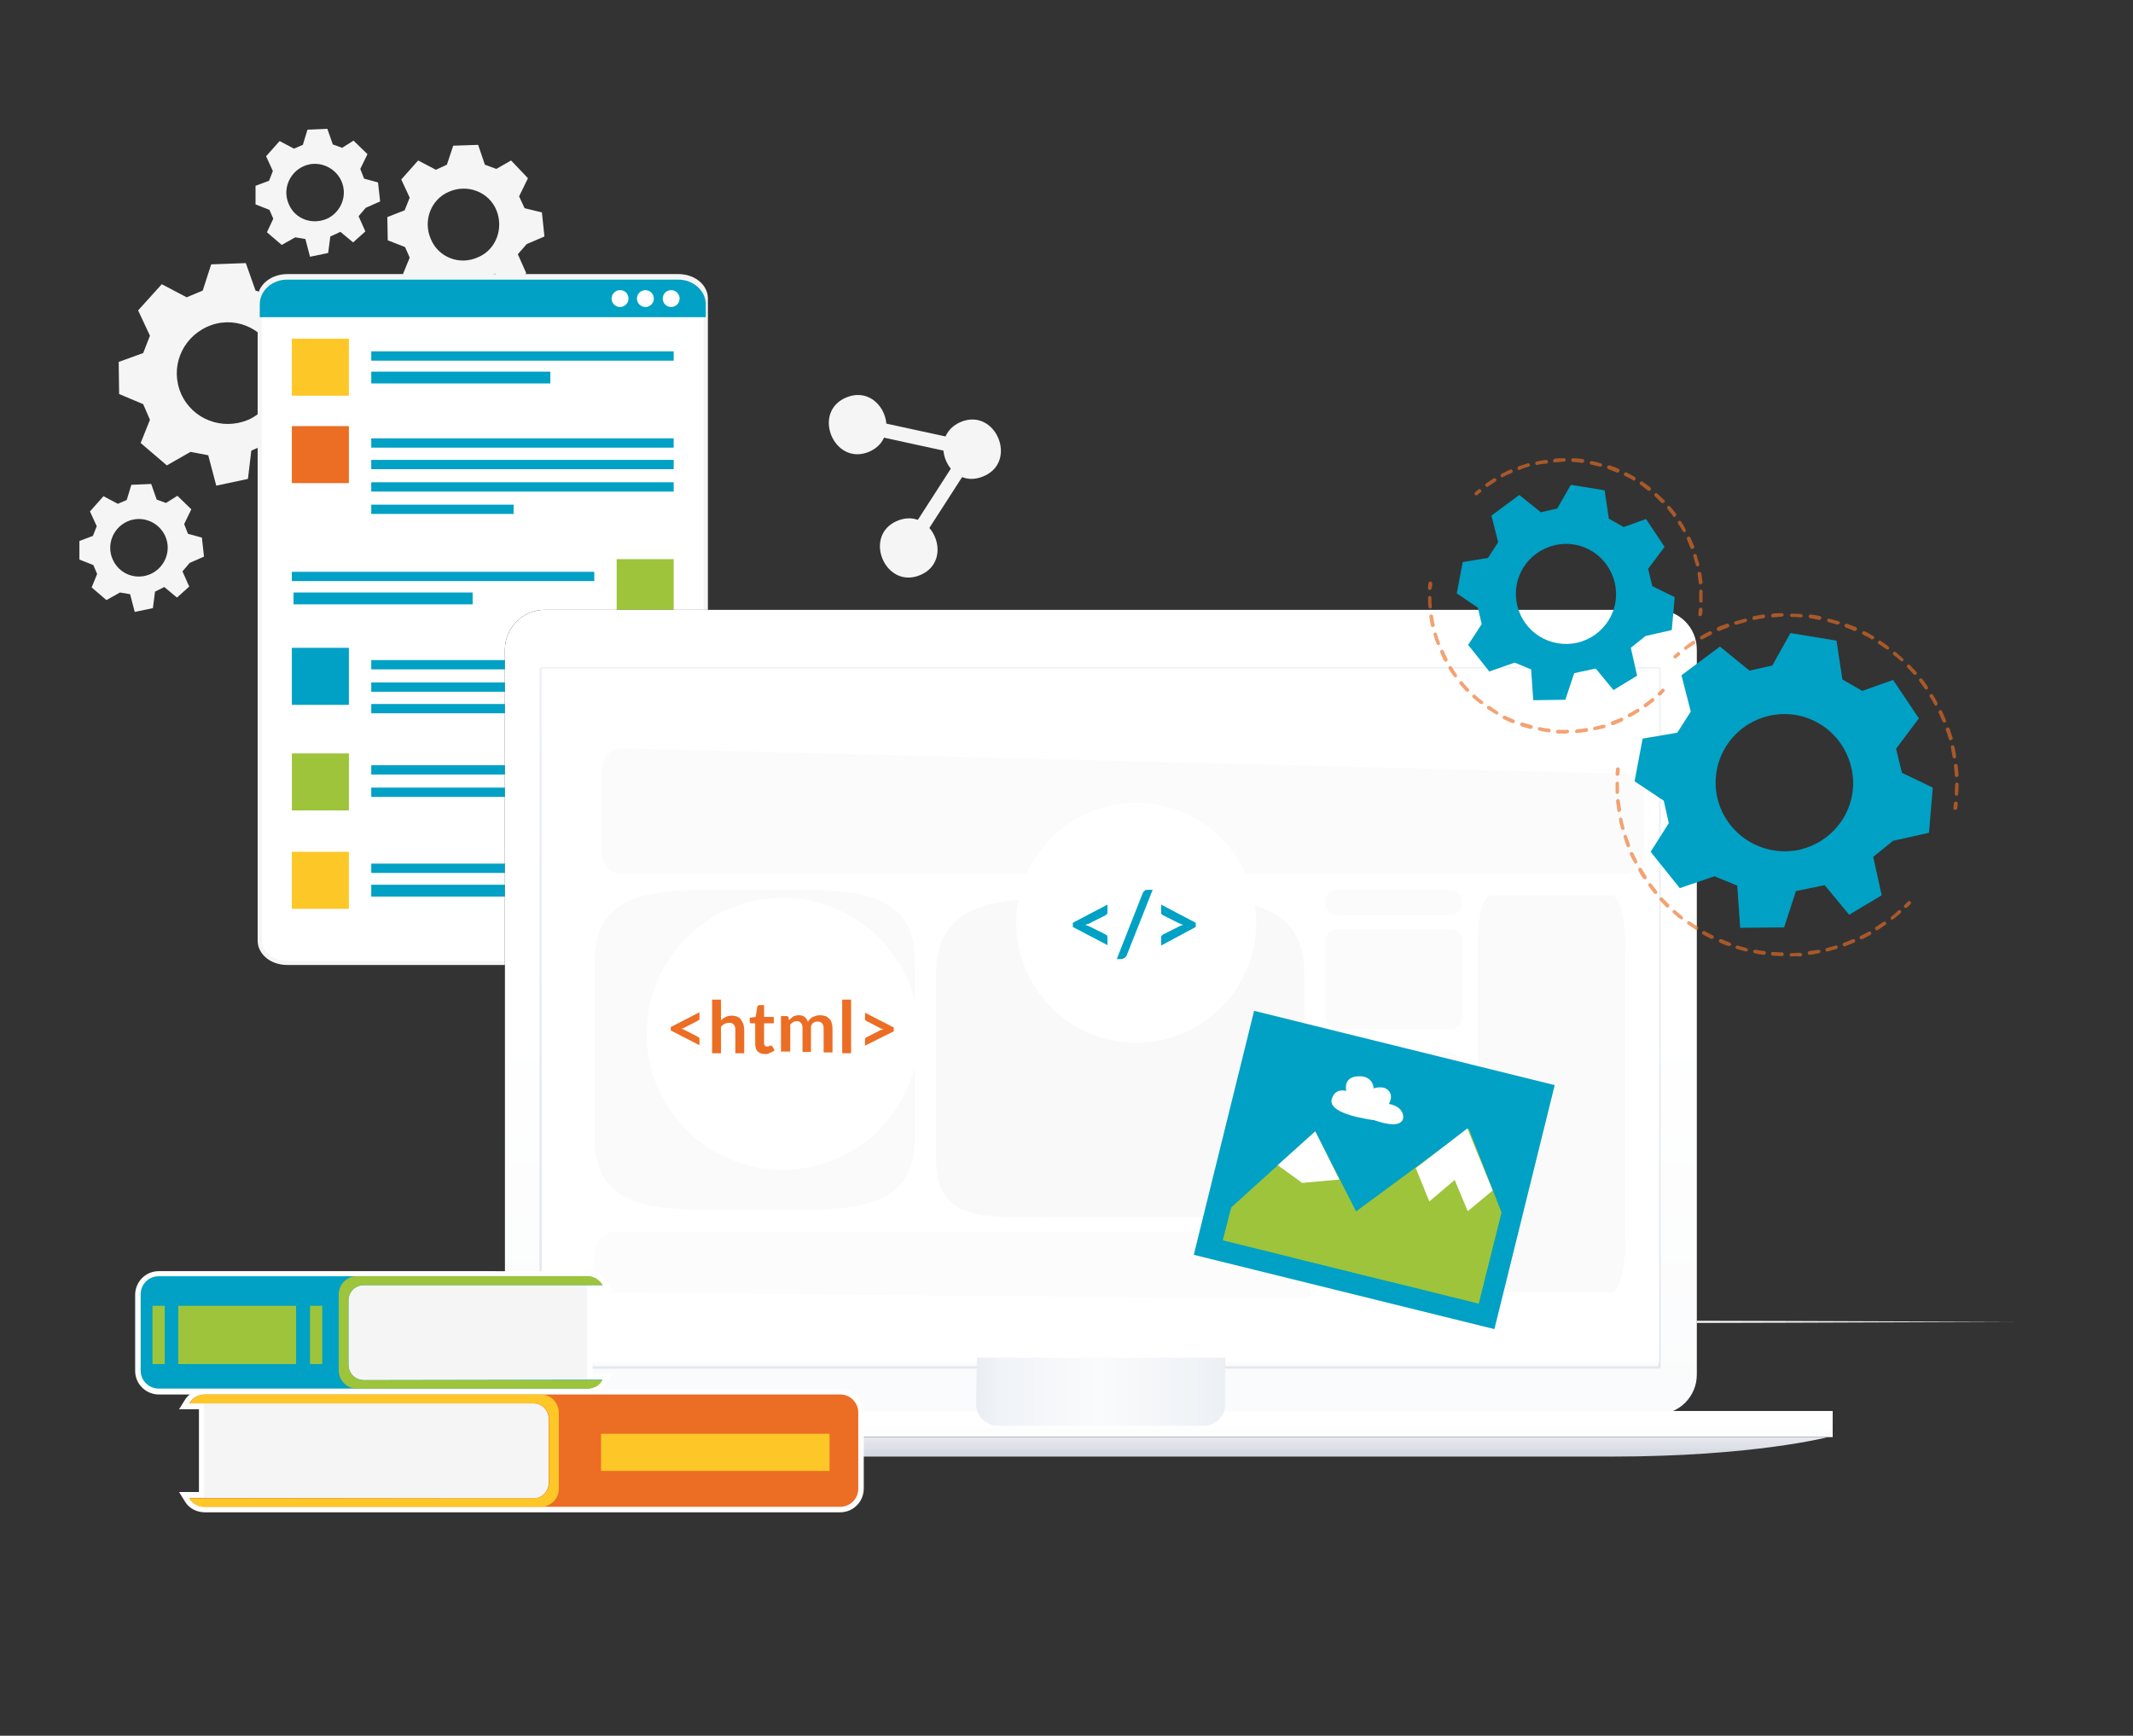 <?xml version="1.0" encoding="UTF-8"?>
<svg xmlns="http://www.w3.org/2000/svg" xmlns:xlink="http://www.w3.org/1999/xlink" version="1.1" id="Ebene_1" x="0px" y="0px" viewBox="0 0 505 411" style="enable-background:new 0 0 505 411;" xml:space="preserve">
<rect x="0" y="0" width="505" height="411" fill="#333333" stroke="none"/>
<style type="text/css">
	.st0{fill:#F5F5F5;}
	.st1{fill:#FFFFFF;stroke:#F5F5F5;stroke-miterlimit:10;}
	.st2{fill:#00A1C4;}
	.st3{fill:#FFFFFF;}
	.st4{fill:#FDC728;}
	.st5{fill:#9DC43B;}
	.st6{fill:#EC6D24;}
	.st7{fill-rule:evenodd;clip-rule:evenodd;}
	.st8{fill-rule:evenodd;clip-rule:evenodd;fill:url(#csm_leistungen-e_00000165208200967674212110000018390233274502494600_);}
	.st9{fill:none;stroke:url(#SVGID_1_);stroke-width:0.585;}
	.st10{fill-rule:evenodd;clip-rule:evenodd;fill:#FFFFFF;}
	.st11{display:none;}
	.st12{display:inline;fill-rule:evenodd;clip-rule:evenodd;fill:#9EA2A6;}
	.st13{display:inline;}
	.st14{fill-rule:evenodd;clip-rule:evenodd;fill:#9EA2A6;}
	.st15{fill-rule:evenodd;clip-rule:evenodd;fill:url(#SVGID_00000041261493048637174420000005586393409956492206_);}
	.st16{fill-rule:evenodd;clip-rule:evenodd;fill:url(#csm_leistungen-i_00000018202974460210647260000014807253036595571850_);}
	.st17{fill-rule:evenodd;clip-rule:evenodd;fill:url(#SVGID_00000029742305228650010180000018181150106514372761_);}
	.st18{opacity:0.44;fill:#F5F5F5;}
	.st19{opacity:0.43;fill:#F5F5F5;}
	.st20{opacity:0.46;fill:#F5F5F5;}
	.st21{opacity:0.38;fill:#F5F5F5;}
	.st22{opacity:0.42;fill:#F5F5F5;}
	.st23{opacity:0.58;fill:#F5F5F5;}
	.st24{opacity:0.28;fill:#F5F5F5;}
	.st25{opacity:0.47;fill:#F5F5F5;}
	.st26{opacity:0.64;}
	.st27{fill:#00A1C4;stroke:#00A1C4;stroke-width:5;stroke-miterlimit:10;}
	.st28{fill:#FFFFFF;stroke:#FFFFFF;stroke-width:0.25;stroke-miterlimit:10;}
</style>
<g>
	<path class="st0" d="M64.3,104.6l5.2,4.3l4.9-4.4l-2.8-6.3l2.9-3.4l5.9-2.6l-0.8-7.9l-5.8-1.5l-1.8-3.9l2.9-6l-5.7-5.7l-4.9,2.9   l-3.8-1.3l-2.3-6.5l-8.2,0.3L48,68.8l-3.8,1.6l-5.9-3.1l-5.6,6.2l2.8,6l-1.6,4.1l-5.8,2.1l0.1,7.6l5.7,2.4l1.6,3.7l-2.2,5.5   l6.2,5.3l5.6-3.2l4.2,0.8l1.9,7.2l7.5-1.6l0.8-6.7L64.3,104.6z M42.9,93.3c-2.7-6.1,0-13.1,6.1-15.9s13.1,0,15.9,6.1   s0,13.1-6.1,15.9C52.6,102,45.6,99.3,42.9,93.3"></path>
	<path class="st0" d="M80.6,54.9l3,2.5l2.9-2.6l-1.6-3.6l1.7-2l3.4-1.5l-0.5-4.5l-3.3-0.9l-0.9-2.3l1.7-3.5l-3.3-3.2l-2.7,1.7   l-2.2-0.8l-1.3-3.7l-4.7,0.2l-1.1,3.6l-2.1,0.9l-3.4-1.8l-3.2,3.6l1.6,3.5l-0.9,2.3l-3.2,1.2l0,4.4l3.3,1.3l0.9,2.1L63.2,55l3.5,3   l3.2-1.8l2.4,0.4l1.1,4.2l4.3-0.9l0.5-3.9L80.6,54.9z M68.4,48.4c-1.6-3.5,0.1-7.5,3.4-9c3.4-1.6,7.5,0.1,9,3.4   c1.6,3.5-0.1,7.5-3.4,9C73.9,53.3,69.9,51.9,68.4,48.4"></path>
	<path class="st0" d="M38.9,139l3,2.5l2.9-2.6l-1.6-3.6l1.7-2l3.4-1.5l-0.5-4.5l-3.3-0.9l-0.9-2.3l1.7-3.5l-3.3-3.2l-2.7,1.7   l-2.2-0.8l-1.3-3.7l-4.7,0.2l-1.1,3.6l-2.1,0.9l-3.4-1.8l-3.2,3.6l1.6,3.5l-0.9,2.3l-3.2,1.2l0,4.4l3.3,1.3l0.9,2.1l-1.3,3.2l3.5,3   l3.2-1.8l2.4,0.4l1.1,4.2l4.3-0.9l0.5-3.9L38.9,139z M26.7,132.5c-1.6-3.5,0.1-7.5,3.4-9c3.5-1.6,7.5,0.1,9,3.4   c1.6,3.5-0.1,7.5-3.4,9C32.2,137.5,28.2,135.9,26.7,132.5"></path>
	<path class="st0" d="M117.2,64.8l3.8,3l3.6-3.1l-2-4.5l2.1-2.4l4.2-1.8l-0.6-5.7l-4.1-1l-1.3-2.8l2.1-4.3L121,38l-3.5,2l-2.7-1   l-1.6-4.7l-5.9,0.2l-1.5,4.5l-2.6,1.2L99,38l-4,4.5l2,4.3l-1.2,3l-4.1,1.6l0.1,5.5l4.1,1.6l1.1,2.5l-1.6,3.9l4.4,3.7l3.9-2.3   l3.1,0.6l1.4,5.1l5.4-1.1l0.6-4.8L117.2,64.8z M102,56.6c-1.9-4.3,0-9.4,4.3-11.2c4.3-1.9,9.4,0,11.2,4.3s0,9.4-4.3,11.2   C108.9,62.9,103.8,61,102,56.6"></path>
</g>
<g>
	<g>
		<g>
			<path class="st1" d="M167.1,222.7c0,3-3,5.3-6.5,5.3H68c-3.6,0-6.5-2.3-6.5-5.3v-152c0-3,3-5.3,6.5-5.3h92.6     c3.6,0,6.5,2.3,6.5,5.3V222.7z"></path>
			<path class="st2" d="M167.1,75.1v-3c0-3.3-3-5.9-6.5-5.9H68c-3.6,0-6.5,2.6-6.5,5.9v3H167.1z"></path>
			<g>
				<path class="st3" d="M148.8,70.7c0,1.1-0.9,2-2,2c-1.1,0-2-0.9-2-2s0.9-2,2-2C148,68.7,148.8,69.6,148.8,70.7z"></path>
				<path class="st3" d="M154.8,70.7c0,1.1-0.9,2-2,2c-1.1,0-2-0.9-2-2s0.9-2,2-2C153.9,68.7,154.8,69.6,154.8,70.7z"></path>
				<path class="st3" d="M160.9,70.7c0,1.1-0.9,2-2,2c-1.1,0-2-0.9-2-2s0.9-2,2-2C160,68.7,160.9,69.6,160.9,70.7z"></path>
			</g>
		</g>
	</g>
	<rect x="69.1" y="80.2" class="st4" width="13.5" height="13.5"></rect>
	<rect x="87.9" y="83.2" class="st2" width="71.6" height="2.2"></rect>
	<rect x="87.9" y="88" class="st2" width="42.4" height="2.8"></rect>
	<rect x="69.1" y="201.7" class="st4" width="13.5" height="13.5"></rect>
	<rect x="87.9" y="204.5" class="st2" width="71.6" height="2.2"></rect>
	<rect x="87.9" y="209.5" class="st2" width="42.4" height="2.8"></rect>
	<rect x="146" y="132.4" class="st5" width="13.5" height="13.5"></rect>
	<rect x="69.1" y="135.4" class="st2" width="71.6" height="2.2"></rect>
	<rect x="69.5" y="140.3" class="st2" width="42.4" height="2.8"></rect>
	<rect x="69.1" y="100.9" class="st6" width="13.5" height="13.5"></rect>
	<rect x="87.9" y="103.8" class="st2" width="71.6" height="2.2"></rect>
	<rect x="87.9" y="108.9" class="st2" width="71.6" height="2.2"></rect>
	<rect x="69.1" y="178.4" class="st5" width="13.5" height="13.5"></rect>
	<rect x="87.9" y="181.2" class="st2" width="71.6" height="2.2"></rect>
	<rect x="87.9" y="186.5" class="st2" width="71.6" height="2.2"></rect>
	<rect x="87.9" y="114.2" class="st2" width="71.6" height="2.2"></rect>
	<rect x="87.9" y="119.5" class="st2" width="33.7" height="2.2"></rect>
	<rect x="69.1" y="153.4" class="st2" width="13.5" height="13.5"></rect>
	<rect x="87.9" y="156.3" class="st2" width="71.6" height="2.2"></rect>
	<rect x="87.9" y="161.6" class="st2" width="71.6" height="2.2"></rect>
	<rect x="87.9" y="166.7" class="st2" width="61.5" height="2.2"></rect>
</g>
<g>
	<line class="st0" x1="45.9" y1="313" x2="477" y2="313"></line>
	<path class="st0" d="M45.9,313c138.1-0.6,293-0.6,431.1,0C338.9,313.6,184,313.6,45.9,313L45.9,313z"></path>
</g>
<g transform="translate(14 6)">
	<g transform="translate(44 153)">
		<g transform="translate(38.54)">
			<g>
				<path id="csm_leistungen-e_1_" class="st7" d="M32.4-14.6h263.4c5.2,0,9.4,4.2,9.4,9.4v171.7c0,5.2-4.2,9.4-9.4,9.4H32.4      c-5.2,0-9.4-4.2-9.4-9.4V-5.2C23-10.4,27.3-14.6,32.4-14.6z"></path>
			</g>
			<g>
				
					<linearGradient id="csm_leistungen-e_00000173122006283453001270000001187357954262457272_" gradientUnits="userSpaceOnUse" x1="-2340.749" y1="-70.785" x2="-2340.749" y2="-71.2" gradientTransform="matrix(340.794 0 0 -229.996 797877.312 -16199.729)">
					<stop offset="0" style="stop-color:#FFFFFF"></stop>
					<stop offset="1" style="stop-color:#FAFBFC"></stop>
				</linearGradient>
				
					<path id="csm_leistungen-e" style="fill-rule:evenodd;clip-rule:evenodd;fill:url(#csm_leistungen-e_00000173122006283453001270000001187357954262457272_);" d="      M32.4-14.6h263.4c5.2,0,9.4,4.2,9.4,9.4v171.7c0,5.2-4.2,9.4-9.4,9.4H32.4c-5.2,0-9.4-4.2-9.4-9.4V-5.2      C23-10.4,27.3-14.6,32.4-14.6z"></path>
			</g>
		</g>
		
			<linearGradient id="SVGID_1_" gradientUnits="userSpaceOnUse" x1="-2147.69" y1="-70.984" x2="-2147.69" y2="-71.876" gradientTransform="matrix(319.764 0 0 -199.872 686956.5 -14194.905)">
			<stop offset="0" style="stop-color:#EFF2F5"></stop>
			<stop offset="1" style="stop-color:#E3E8ED"></stop>
		</linearGradient>
		<path class="st9" d="M70.2-0.8h264.5c0.1,0,0.2,0.1,0.2,0.2v165.2c0,0.1-0.1,0.2-0.2,0.2H70.2c-0.1,0-0.2-0.1-0.2-0.2V-0.6    C70.1-0.7,70.2-0.8,70.2-0.8z"></path>
		<g transform="translate(49.201 16.835)">
			<rect x="21.2" y="-17.5" class="st10" width="264.4" height="164.2"></rect>
			<g transform="translate(46.678 135.94)" class="st11">
				<rect x="13.2" y="-40.9" class="st12" width="57.8" height="27.4"></rect>
				<g transform="translate(0 40.25)" class="st13">
					<rect x="13.2" y="-42.8" class="st14" width="57.8" height="1.8"></rect>
					<rect x="13.2" y="-37.3" class="st14" width="57.8" height="1.8"></rect>
					<rect x="13.2" y="-31.7" class="st14" width="57.8" height="1.8"></rect>
					<rect x="13.2" y="-47.8" class="st14" width="57.8" height="1.8"></rect>
				</g>
			</g>
			<g transform="translate(125.736 135.94)" class="st11">
				<rect x="-0.4" y="-40.9" class="st12" width="57.8" height="27.4"></rect>
				<g transform="translate(0 40.25)" class="st13">
					<rect x="-0.4" y="-42.8" class="st14" width="57.8" height="1.8"></rect>
					<rect x="-0.4" y="-37.3" class="st14" width="57.8" height="1.8"></rect>
					<rect x="-0.4" y="-31.7" class="st14" width="57.8" height="1.8"></rect>
					<rect x="-0.4" y="-47.8" class="st14" width="57.8" height="1.8"></rect>
				</g>
			</g>
			<g transform="translate(203.113 135.94)" class="st11">
				<rect x="-13.7" y="-40.9" class="st12" width="57.8" height="27.4"></rect>
				<g transform="translate(0 40.25)" class="st13">
					<rect x="-13.7" y="-42.8" class="st14" width="57.8" height="1.8"></rect>
					<rect x="-13.7" y="-47.8" class="st14" width="57.8" height="1.8"></rect>
					<rect x="-13.7" y="-37.3" class="st14" width="57.8" height="1.8"></rect>
					<rect x="-13.7" y="-31.7" class="st14" width="57.8" height="1.8"></rect>
				</g>
			</g>
		</g>
		<g transform="translate(0 229.11)">
			
				<linearGradient id="SVGID_00000046316800675847243420000017599149263403338162_" gradientUnits="userSpaceOnUse" x1="-2149.026" y1="-470.915" x2="-2149.026" y2="-471.729" gradientTransform="matrix(415.19 0 0 -5.488 892455.625 -2632.075)">
				<stop offset="0" style="stop-color:#E6E9EE"></stop>
				<stop offset="1" style="stop-color:#D2D7E0"></stop>
			</linearGradient>
			<path style="fill-rule:evenodd;clip-rule:evenodd;fill:url(#SVGID_00000046316800675847243420000017599149263403338162_);" d="     M30.8-47.8h343.9c0,0-17.5,4.6-51.4,4.6h-237C47.6-43.3,30.8-47.8,30.8-47.8z"></path>
			<g>
				<rect id="csm_leistungen-i_1_" x="29.7" y="-54" class="st7" width="346.2" height="6.2"></rect>
			</g>
			<g>
				
					<linearGradient id="csm_leistungen-i_00000149362310178179757910000011444621844430958256_" gradientUnits="userSpaceOnUse" x1="-2149.055" y1="-423.816" x2="-2149.055" y2="-424.23" gradientTransform="matrix(418 0 0 -7.53 898508 -3242.178)">
					<stop offset="0" style="stop-color:#FFFFFF"></stop>
					<stop offset="1" style="stop-color:#FAFBFC"></stop>
				</linearGradient>
				
					<rect id="csm_leistungen-i_2_" x="29.7" y="-54" style="fill-rule:evenodd;clip-rule:evenodd;fill:url(#csm_leistungen-i_00000149362310178179757910000011444621844430958256_);" width="346.2" height="6.2"></rect>
			</g>
			
				<linearGradient id="SVGID_00000165948957557856404010000008282194192355142079_" gradientUnits="userSpaceOnUse" x1="-2126.932" y1="-345.463" x2="-2127.761" y2="-345.463" gradientTransform="matrix(71.029 0 0 -19.398 151306.578 -6760.008)">
				<stop offset="0" style="stop-color:#ECEFF4"></stop>
				<stop offset="0.122" style="stop-color:#F0F3F7"></stop>
				<stop offset="0.506" style="stop-color:#FAFBFC"></stop>
				<stop offset="0.902" style="stop-color:#F0F3F7"></stop>
				<stop offset="1" style="stop-color:#E9ECF2"></stop>
			</linearGradient>
			<path style="fill-rule:evenodd;clip-rule:evenodd;fill:url(#SVGID_00000165948957557856404010000008282194192355142079_);" d="     M173.3-66.6h58.8v11c0,2.7-2.2,5.1-5.1,5.1h-48.8c-2.7,0-5.1-2.2-5.1-5.1L173.3-66.6L173.3-66.6z"></path>
		</g>
	</g>
</g>
<g>
	<path class="st3" d="M233.3,293.5c-0.2,0-0.5,0-0.8,0c-1.7,0.3-2.5,1.5-2.7,2.8l0,0c0.4-0.5,1-0.9,1.9-0.9c1.4,0,2.4,1,2.4,2.5   c0,1.4-1,2.7-2.6,2.7c-1.7,0-2.8-1.3-2.8-3.3c0-1.5,0.6-2.7,1.3-3.5c0.6-0.6,1.5-1,2.5-1.2c0.3,0,0.6-0.1,0.8-0.1L233.3,293.5   L233.3,293.5z M233,298c0-1.1-0.6-1.8-1.6-1.8c-0.6,0-1.2,0.4-1.5,1c-0.1,0.1-0.1,0.3-0.1,0.5c0,1.3,0.6,2.2,1.7,2.2   C232.4,299.8,233,299.1,233,298z"></path>
	<path class="st3" d="M240.2,296.5c0,2.7-1,4.1-2.7,4.1c-1.5,0-2.6-1.4-2.6-4s1.1-4.1,2.7-4.1C239.3,292.6,240.2,294,240.2,296.5z    M236,296.6c0,2,0.6,3.2,1.6,3.2c1.1,0,1.6-1.3,1.6-3.2c0-1.9-0.5-3.2-1.6-3.2C236.7,293.4,236,294.5,236,296.6z"></path>
	<path class="st3" d="M244.7,294.9c0,1.6-0.9,2.5-1.9,2.5s-1.8-0.8-1.8-2.4s0.9-2.4,1.9-2.4C244,292.6,244.7,293.4,244.7,294.9z    M241.9,295c0,1,0.3,1.8,1,1.8s1-0.7,1-1.8c0-0.9-0.3-1.7-1-1.7C242.2,293.2,241.9,294,241.9,295z M242.8,300.6l4.6-8.1h0.7   l-4.6,8.1H242.8z M249.8,298.1c0,1.6-0.9,2.5-1.9,2.5s-1.8-0.8-1.8-2.3c0-1.6,0.9-2.4,1.9-2.4C249.1,295.8,249.8,296.6,249.8,298.1   z M246.9,298.2c0,1,0.4,1.8,1,1.8c0.7,0,1-0.7,1-1.8c0-0.9-0.3-1.7-1-1.7C247.3,296.4,246.9,297.2,246.9,298.2z"></path>
</g>
<g>
	<g>
		<path class="st18" d="M343.2,216.7h-26.5c-1.7,0-3-1.3-3-3s1.3-3,3-3h26.5c1.7,0,3,1.3,3,3S344.9,216.7,343.2,216.7z"></path>
		<path class="st19" d="M353,212h28.6c1.8,0,3.2,5.3,3.2,11.9v70.2c0,6.6-1.5,11.9-3.2,11.9H353c-1.8,0-3.2-5.3-3.2-11.9v-70.2    C349.7,217.3,351.2,212,353,212z"></path>
		<path class="st20" d="M316.8,220h26.5c1.7,0,3,1.3,3,3v17.7c0,1.7-1.3,3-3,3h-26.5c-1.7,0-3-1.3-3-3V223    C313.8,221.4,315.1,220,316.8,220z"></path>
		<path class="st21" d="M316.8,249.1h26.5c1.7,0,3,3.2,3,7.2V299c0,4-1.3,7.2-3,7.2h-26.5c-1.7,0-3-3.2-3-7.2v-42.7    C313.8,252.3,315.1,249.1,316.8,249.1z"></path>
		<path class="st22" d="M384.4,207h-237c-2.7,0-5-2.2-5-5v-19.8c0-2.8,2.3-5,5.1-5l237,6c2.7,0.1,4.8,2.3,4.8,5V202    C389.4,204.7,387.2,207,384.4,207z"></path>
		<path class="st23" d="M281.1,288.2h-31.8c-15.3,0-27.7,1.6-27.7-13.7v-44.1c0-15.3,12.4-17.7,27.7-17.7h31.8    c15.3,0,27.7,2.4,27.7,17.7v44.1C308.8,289.9,296.4,288.2,281.1,288.2z"></path>
		<path class="st24" d="M308.6,307.5l-164.2-1.4c-2,0-3.6-1.6-3.6-3.6v-5.8c0-2.8,2.2-5,5-5h162.6c1.1,0,1.9,0.9,1.9,1.9v12.2    C310.3,306.7,309.5,307.5,308.6,307.5z"></path>
		<path class="st25" d="M188.8,286.5h-20.2c-15.4,0-27.8-1.4-27.8-16.8v-42.2c0-15.4,12.4-16.8,27.8-16.8h20.2    c15.4,0,27.8,1.4,27.8,16.8v42.2C216.6,285,204.1,286.5,188.8,286.5z"></path>
	</g>
	<g>
		<circle class="st3" cx="185.3" cy="244.8" r="32.2"></circle>
		<g>
			<path class="st6" d="M158.8,243.2l6.8-3.5v1.5c0,0.1,0,0.2-0.1,0.3c-0.1,0.1-0.2,0.2-0.3,0.2l-3.1,1.6c-0.1,0.1-0.3,0.1-0.4,0.2     c-0.1,0-0.3,0.1-0.5,0.1c0.2,0,0.3,0.1,0.5,0.1c0.1,0,0.3,0.1,0.4,0.2l3.1,1.6c0.1,0.1,0.2,0.1,0.3,0.2c0.1,0.1,0.1,0.2,0.1,0.3     v1.5l-6.8-3.5V243.2z"></path>
			<path class="st6" d="M168.6,249.4v-12.7h2.1v4.9c0.3-0.3,0.7-0.6,1.1-0.8c0.4-0.2,0.9-0.3,1.4-0.3c0.5,0,0.9,0.1,1.3,0.2     c0.4,0.2,0.7,0.4,0.9,0.7c0.2,0.3,0.4,0.6,0.6,1.1c0.1,0.4,0.2,0.9,0.2,1.3v5.6h-2.1v-5.6c0-0.5-0.1-0.9-0.4-1.2     c-0.2-0.3-0.6-0.4-1.1-0.4c-0.4,0-0.7,0.1-1,0.2c-0.3,0.2-0.6,0.4-0.9,0.7v6.3H168.6z"></path>
			<path class="st6" d="M181.2,249.6c-0.8,0-1.3-0.2-1.8-0.6c-0.4-0.4-0.6-1-0.6-1.8v-4.9h-0.9c-0.1,0-0.2,0-0.3-0.1     c-0.1-0.1-0.1-0.2-0.1-0.3V241l1.4-0.2l0.4-2.4c0-0.1,0.1-0.2,0.2-0.3c0.1-0.1,0.2-0.1,0.3-0.1h1.1v2.8h2.3v1.5h-2.3v4.7     c0,0.3,0.1,0.5,0.2,0.6c0.1,0.2,0.3,0.2,0.5,0.2c0.1,0,0.2,0,0.3,0c0.1,0,0.2-0.1,0.2-0.1c0.1,0,0.1-0.1,0.2-0.1     c0.1,0,0.1,0,0.2,0c0.1,0,0.1,0,0.2,0c0,0,0.1,0.1,0.1,0.1l0.6,1c-0.3,0.3-0.7,0.4-1.1,0.6C182,249.5,181.6,249.6,181.2,249.6z"></path>
			<path class="st6" d="M184.9,249.4v-8.8h1.3c0.3,0,0.5,0.1,0.5,0.4l0.1,0.6c0.2-0.2,0.3-0.3,0.5-0.5c0.2-0.1,0.3-0.3,0.5-0.4     c0.2-0.1,0.4-0.2,0.6-0.2c0.2-0.1,0.5-0.1,0.7-0.1c0.6,0,1,0.1,1.4,0.4c0.4,0.3,0.6,0.7,0.8,1.2c0.1-0.3,0.3-0.5,0.5-0.7     c0.2-0.2,0.4-0.4,0.7-0.5c0.2-0.1,0.5-0.2,0.8-0.3c0.3-0.1,0.6-0.1,0.8-0.1c0.5,0,0.9,0.1,1.3,0.2c0.4,0.1,0.7,0.4,0.9,0.6     c0.3,0.3,0.5,0.6,0.6,1c0.1,0.4,0.2,0.9,0.2,1.4v5.6h-2.1v-5.6c0-0.6-0.1-1-0.4-1.3c-0.2-0.3-0.6-0.4-1.1-0.4     c-0.2,0-0.4,0-0.6,0.1c-0.2,0.1-0.3,0.2-0.5,0.3c-0.1,0.1-0.2,0.3-0.3,0.5c-0.1,0.2-0.1,0.5-0.1,0.7v5.6H190v-5.6     c0-0.6-0.1-1-0.4-1.3c-0.2-0.3-0.6-0.4-1-0.4c-0.3,0-0.6,0.1-0.8,0.2c-0.3,0.2-0.5,0.4-0.7,0.6v6.4H184.9z"></path>
			<path class="st6" d="M201.5,236.7v12.7h-2.1v-12.7H201.5z"></path>
			<path class="st6" d="M204.8,247.6v-1.5c0-0.1,0-0.2,0.1-0.3c0.1-0.1,0.2-0.2,0.3-0.2l3.1-1.6c0.3-0.1,0.5-0.2,0.9-0.3     c-0.2,0-0.3-0.1-0.5-0.1c-0.1,0-0.3-0.1-0.4-0.2l-3.1-1.6c-0.1-0.1-0.2-0.1-0.3-0.2c-0.1-0.1-0.1-0.2-0.1-0.3v-1.5l6.8,3.5v0.9     L204.8,247.6z"></path>
		</g>
	</g>
	<g>
		<circle class="st3" cx="269" cy="218.5" r="28.4"></circle>
		<g>
			<path class="st2" d="M254,218.5l8.2-4.3v1.8c0,0.1,0,0.3-0.1,0.4c-0.1,0.1-0.2,0.2-0.3,0.3l-3.8,1.9c-0.2,0.1-0.3,0.2-0.5,0.2     c-0.2,0.1-0.4,0.1-0.6,0.2c0.2,0,0.4,0.1,0.6,0.2c0.2,0.1,0.3,0.1,0.5,0.2l3.8,1.9c0.2,0.1,0.3,0.2,0.3,0.3     c0.1,0.1,0.1,0.2,0.1,0.4v1.8l-8.2-4.3V218.5z"></path>
			<path class="st2" d="M266.8,226.1c-0.1,0.2-0.1,0.3-0.2,0.4c-0.1,0.1-0.2,0.2-0.3,0.3s-0.3,0.1-0.4,0.2c-0.1,0-0.3,0.1-0.4,0.1     h-1.1l6.1-15.5c0.1-0.3,0.3-0.5,0.5-0.7c0.2-0.2,0.5-0.2,0.8-0.2h1.1L266.8,226.1z"></path>
			<path class="st2" d="M274.9,223.9V222c0-0.1,0-0.3,0.1-0.4c0.1-0.1,0.2-0.2,0.3-0.3l3.8-1.9c0.3-0.2,0.7-0.3,1.1-0.4     c-0.2,0-0.4-0.1-0.6-0.2c-0.2-0.1-0.3-0.1-0.5-0.2l-3.8-1.9c-0.2-0.1-0.3-0.2-0.3-0.3c-0.1-0.1-0.1-0.2-0.1-0.4v-1.8l8.2,4.3v1     L274.9,223.9z"></path>
		</g>
	</g>
</g>
<g>
	<g>
		<g class="st26">
			<path class="st6" d="M451.2,215c-0.1,0-0.2,0-0.3-0.1c-0.2-0.2-0.2-0.4,0-0.6c0.3-0.3,0.5-0.5,0.8-0.8c0.2-0.2,0.4-0.2,0.6,0     c0.2,0.2,0.2,0.4,0,0.6c-0.3,0.3-0.5,0.5-0.8,0.8C451.4,215,451.3,215,451.2,215z"></path>
			<path class="st6" d="M424.1,226.5c-0.2,0-0.4-0.2-0.4-0.4c0-0.2,0.2-0.4,0.4-0.4c0.7,0,1.4-0.1,2.1-0.1c0.2,0,0.4,0.2,0.5,0.4     c0,0.2-0.2,0.4-0.4,0.5C425.5,226.4,424.8,226.4,424.1,226.5C424.1,226.5,424.1,226.5,424.1,226.5z M421.9,226.4     C421.9,226.4,421.9,226.4,421.9,226.4c-0.7,0-1.5-0.1-2.2-0.1c-0.2,0-0.4-0.2-0.4-0.5c0-0.2,0.2-0.4,0.5-0.4     c0.7,0.1,1.4,0.1,2.1,0.1c0.2,0,0.4,0.2,0.4,0.4C422.3,226.3,422.1,226.4,421.9,226.4z M428.4,226.1c-0.2,0-0.4-0.2-0.4-0.4     c0-0.2,0.1-0.5,0.4-0.5c0.7-0.1,1.4-0.2,2.1-0.3c0.2,0,0.5,0.1,0.5,0.3c0,0.2-0.1,0.5-0.3,0.5C429.9,225.9,429.1,226,428.4,226.1     C428.4,226.1,428.4,226.1,428.4,226.1z M417.6,226.1C417.6,226.1,417.6,226.1,417.6,226.1c-0.8-0.1-1.5-0.2-2.2-0.4     c-0.2,0-0.4-0.3-0.3-0.5c0-0.2,0.3-0.4,0.5-0.3c0.7,0.1,1.4,0.2,2.1,0.3c0.2,0,0.4,0.3,0.4,0.5     C418,225.9,417.8,226.1,417.6,226.1z M432.6,225.3c-0.2,0-0.4-0.1-0.4-0.3c-0.1-0.2,0.1-0.5,0.3-0.5c0.7-0.2,1.4-0.4,2.1-0.6     c0.2-0.1,0.5,0.1,0.5,0.3s-0.1,0.5-0.3,0.5c-0.7,0.2-1.4,0.4-2.1,0.6C432.7,225.3,432.6,225.3,432.6,225.3z M413.4,225.3     c0,0-0.1,0-0.1,0c-0.7-0.2-1.4-0.4-2.1-0.6c-0.2-0.1-0.4-0.3-0.3-0.5c0.1-0.2,0.3-0.4,0.5-0.3c0.7,0.2,1.4,0.4,2.1,0.6     c0.2,0.1,0.4,0.3,0.3,0.5C413.8,225.1,413.6,225.3,413.4,225.3z M436.7,224.1c-0.2,0-0.3-0.1-0.4-0.3c-0.1-0.2,0-0.5,0.3-0.6     c0.7-0.2,1.3-0.5,2-0.8c0.2-0.1,0.5,0,0.6,0.2c0.1,0.2,0,0.5-0.2,0.6c-0.7,0.3-1.3,0.5-2,0.8     C436.8,224.1,436.8,224.1,436.7,224.1z M409.3,224c0,0-0.1,0-0.1,0c-0.7-0.2-1.4-0.5-2-0.8c-0.2-0.1-0.3-0.3-0.2-0.6     c0.1-0.2,0.4-0.3,0.6-0.2c0.6,0.3,1.3,0.5,2,0.8c0.2,0.1,0.3,0.3,0.3,0.6C409.6,223.9,409.5,224,409.3,224z M440.7,222.4     c-0.2,0-0.3-0.1-0.4-0.2c-0.1-0.2,0-0.5,0.2-0.6c0.6-0.3,1.3-0.6,1.9-1c0.2-0.1,0.5,0,0.6,0.2c0.1,0.2,0,0.5-0.2,0.6     c-0.6,0.3-1.3,0.7-1.9,1C440.8,222.4,440.7,222.4,440.7,222.4z M405.3,222.3c-0.1,0-0.1,0-0.2,0c-0.6-0.3-1.3-0.7-1.9-1     c-0.2-0.1-0.3-0.4-0.2-0.6c0.1-0.2,0.4-0.3,0.6-0.2c0.6,0.3,1.3,0.7,1.9,1c0.2,0.1,0.3,0.4,0.2,0.6     C405.6,222.2,405.5,222.3,405.3,222.3z M444.4,220.3c-0.1,0-0.3-0.1-0.4-0.2c-0.1-0.2-0.1-0.5,0.1-0.6c0.6-0.4,1.2-0.8,1.8-1.2     c0.2-0.1,0.5-0.1,0.6,0.1c0.1,0.2,0.1,0.5-0.1,0.6c-0.6,0.4-1.2,0.8-1.8,1.2C444.6,220.3,444.5,220.3,444.4,220.3z M401.6,220.2     c-0.1,0-0.2,0-0.2-0.1c-0.6-0.4-1.2-0.8-1.8-1.2c-0.2-0.1-0.2-0.4-0.1-0.6c0.1-0.2,0.4-0.2,0.6-0.1c0.6,0.4,1.2,0.8,1.8,1.2     c0.2,0.1,0.3,0.4,0.1,0.6C401.9,220.2,401.7,220.2,401.6,220.2z M448,217.8c-0.1,0-0.3-0.1-0.3-0.2c-0.1-0.2-0.1-0.5,0.1-0.6     c0.6-0.4,1.1-0.9,1.6-1.4c0.2-0.2,0.5-0.1,0.6,0c0.2,0.2,0.1,0.5,0,0.6c-0.5,0.5-1.1,0.9-1.7,1.4     C448.1,217.8,448,217.8,448,217.8z M398.1,217.7c-0.1,0-0.2,0-0.3-0.1c-0.6-0.4-1.1-0.9-1.7-1.4c-0.2-0.2-0.2-0.4,0-0.6     c0.2-0.2,0.4-0.2,0.6,0c0.5,0.5,1.1,0.9,1.6,1.4c0.2,0.1,0.2,0.4,0.1,0.6C398.3,217.7,398.2,217.7,398.1,217.7z M394.8,214.9     c-0.1,0-0.2,0-0.3-0.1c-0.5-0.5-1-1-1.5-1.6c-0.2-0.2-0.1-0.5,0-0.6c0.2-0.2,0.5-0.1,0.6,0c0.5,0.5,1,1,1.5,1.5     c0.2,0.2,0.2,0.4,0,0.6C395.1,214.9,395,214.9,394.8,214.9z M391.9,211.7c-0.1,0-0.3-0.1-0.3-0.2c-0.5-0.6-0.9-1.1-1.3-1.7     c-0.1-0.2-0.1-0.5,0.1-0.6c0.2-0.1,0.5-0.1,0.6,0.1c0.4,0.6,0.9,1.1,1.3,1.7c0.2,0.2,0.1,0.5-0.1,0.6     C392.1,211.7,392,211.7,391.9,211.7z M389.4,208.2c-0.1,0-0.3-0.1-0.4-0.2c-0.4-0.6-0.8-1.2-1.1-1.9c-0.1-0.2,0-0.5,0.2-0.6     c0.2-0.1,0.5,0,0.6,0.2c0.4,0.6,0.7,1.2,1.1,1.8c0.1,0.2,0.1,0.5-0.1,0.6C389.6,208.2,389.5,208.2,389.4,208.2z M387.3,204.5     c-0.2,0-0.3-0.1-0.4-0.2c-0.2-0.3-0.3-0.6-0.5-0.9c-0.2-0.3-0.3-0.7-0.5-1c-0.1-0.2,0-0.5,0.2-0.6c0.2-0.1,0.5,0,0.6,0.2     c0.2,0.3,0.3,0.7,0.5,1c0.1,0.3,0.3,0.6,0.4,0.9c0.1,0.2,0,0.5-0.2,0.6C387.4,204.5,387.3,204.5,387.3,204.5z M385.5,200.6     c-0.2,0-0.3-0.1-0.4-0.3c-0.3-0.7-0.5-1.4-0.7-2.1c-0.1-0.2,0.1-0.5,0.3-0.5c0.2-0.1,0.5,0.1,0.5,0.3c0.2,0.7,0.5,1.3,0.7,2     c0.1,0.2,0,0.5-0.3,0.6C385.6,200.6,385.6,200.6,385.5,200.6z M384.2,196.5c-0.2,0-0.4-0.1-0.4-0.3c-0.2-0.7-0.4-1.4-0.5-2.1     c0-0.2,0.1-0.5,0.3-0.5c0.2,0,0.5,0.1,0.5,0.3c0.1,0.7,0.3,1.4,0.5,2.1c0.1,0.2-0.1,0.5-0.3,0.5     C384.3,196.5,384.2,196.5,384.2,196.5z M383.3,192.3c-0.2,0-0.4-0.2-0.4-0.4c-0.1-0.7-0.2-1.4-0.3-2.2c0-0.2,0.2-0.5,0.4-0.5     c0.2,0,0.5,0.2,0.5,0.4c0.1,0.7,0.2,1.4,0.3,2.1C383.8,192,383.6,192.2,383.3,192.3C383.3,192.3,383.3,192.3,383.3,192.3z      M382.9,188c-0.2,0-0.4-0.2-0.4-0.4c0-0.6,0-1.2,0-1.7l0-0.4c0-0.2,0.2-0.4,0.4-0.4c0.2,0,0.4,0.2,0.4,0.4l0,0.4     c0,0.6,0,1.1,0,1.7C383.3,187.8,383.1,188,382.9,188C382.9,188,382.9,188,382.9,188z"></path>
			<path class="st6" d="M382.9,183.7C382.9,183.7,382.9,183.7,382.9,183.7c-0.3,0-0.4-0.2-0.4-0.5c0-0.4,0.1-0.7,0.1-1.1     c0-0.2,0.2-0.4,0.5-0.4c0.2,0,0.4,0.2,0.4,0.5c0,0.4-0.1,0.7-0.1,1.1C383.4,183.5,383.2,183.7,382.9,183.7z"></path>
		</g>
		<g class="st26">
			<path class="st6" d="M396.6,155.9c-0.1,0-0.2-0.1-0.3-0.1c-0.2-0.2-0.1-0.5,0-0.6c0.3-0.2,0.6-0.5,0.8-0.7     c0.2-0.2,0.5-0.1,0.6,0.1c0.2,0.2,0.1,0.5-0.1,0.6c-0.3,0.2-0.6,0.5-0.8,0.7C396.9,155.9,396.8,155.9,396.6,155.9z"></path>
			<path class="st6" d="M463.2,188.4C463.2,188.4,463.2,188.4,463.2,188.4c-0.3,0-0.4-0.2-0.4-0.5c0-0.7,0.1-1.5,0.1-2.2     c0-0.2,0.2-0.4,0.4-0.4s0.4,0.2,0.4,0.4c0,0.7,0,1.5-0.1,2.2C463.6,188.3,463.5,188.4,463.2,188.4z M463.2,184     c-0.2,0-0.4-0.2-0.4-0.4c0-0.7-0.1-1.5-0.2-2.2c0-0.2,0.1-0.5,0.4-0.5c0.2,0,0.5,0.1,0.5,0.4c0.1,0.7,0.1,1.5,0.2,2.2     C463.7,183.8,463.5,184,463.2,184C463.2,184,463.2,184,463.2,184z M462.7,179.6c-0.2,0-0.4-0.2-0.4-0.4c-0.1-0.7-0.3-1.4-0.4-2.2     c-0.1-0.2,0.1-0.5,0.3-0.5c0.2-0.1,0.5,0.1,0.5,0.3c0.2,0.7,0.3,1.5,0.4,2.2C463.2,179.3,463,179.6,462.7,179.6     C462.8,179.6,462.8,179.6,462.7,179.6z M461.8,175.3c-0.2,0-0.4-0.1-0.4-0.3c-0.2-0.7-0.4-1.4-0.7-2.1c-0.1-0.2,0-0.5,0.3-0.6     c0.2-0.1,0.5,0,0.6,0.3c0.2,0.7,0.5,1.4,0.7,2.1c0.1,0.2-0.1,0.5-0.3,0.5C461.8,175.3,461.8,175.3,461.8,175.3z M460.3,171.1     c-0.2,0-0.3-0.1-0.4-0.3c-0.3-0.7-0.6-1.3-0.9-2c-0.1-0.2,0-0.5,0.2-0.6c0.2-0.1,0.5,0,0.6,0.2c0.3,0.7,0.6,1.4,0.9,2.1     c0.1,0.2,0,0.5-0.2,0.6C460.4,171.1,460.4,171.1,460.3,171.1z M458.4,167.1c-0.2,0-0.3-0.1-0.4-0.2c-0.3-0.6-0.7-1.3-1.1-1.9     c-0.1-0.2-0.1-0.5,0.1-0.6c0.2-0.1,0.5-0.1,0.6,0.1c0.4,0.6,0.8,1.3,1.1,1.9c0.1,0.2,0,0.5-0.2,0.6     C458.6,167.1,458.5,167.1,458.4,167.1z M456.1,163.3c-0.1,0-0.3-0.1-0.4-0.2c-0.4-0.6-0.8-1.2-1.3-1.8c-0.1-0.2-0.1-0.5,0.1-0.6     c0.2-0.1,0.5-0.1,0.6,0.1c0.5,0.6,0.9,1.2,1.3,1.8c0.1,0.2,0.1,0.5-0.1,0.6C456.3,163.3,456.2,163.3,456.1,163.3z M453.4,159.8     c-0.1,0-0.2-0.1-0.3-0.1c-0.5-0.5-1-1.1-1.5-1.6c-0.2-0.2-0.2-0.4,0-0.6c0.2-0.2,0.4-0.2,0.6,0c0.5,0.5,1,1.1,1.5,1.6     c0.2,0.2,0.1,0.5,0,0.6C453.6,159.8,453.5,159.8,453.4,159.8z M450.3,156.6c-0.1,0-0.2,0-0.3-0.1c-0.5-0.5-1.1-1-1.7-1.4     c-0.2-0.2-0.2-0.4-0.1-0.6c0.2-0.2,0.4-0.2,0.6-0.1c0.6,0.5,1.1,1,1.7,1.5c0.2,0.2,0.2,0.4,0,0.6     C450.5,156.6,450.4,156.6,450.3,156.6z M399.2,153.9c-0.1,0-0.3-0.1-0.4-0.2c-0.1-0.2-0.1-0.5,0.1-0.6c0.6-0.4,1.2-0.9,1.8-1.3     c0.2-0.1,0.5-0.1,0.6,0.1c0.1,0.2,0.1,0.5-0.1,0.6c-0.6,0.4-1.2,0.8-1.8,1.2C399.4,153.8,399.3,153.9,399.2,153.9z M446.9,153.8     c-0.1,0-0.2,0-0.3-0.1c-0.6-0.4-1.2-0.8-1.8-1.2c-0.2-0.1-0.3-0.4-0.1-0.6c0.1-0.2,0.4-0.3,0.6-0.1c0.6,0.4,1.2,0.8,1.8,1.3     c0.2,0.1,0.2,0.4,0.1,0.6C447.1,153.8,447,153.8,446.9,153.8z M402.9,151.4c-0.2,0-0.3-0.1-0.4-0.2c-0.1-0.2,0-0.5,0.2-0.6     c0.6-0.4,1.3-0.7,2-1.1c0.2-0.1,0.5,0,0.6,0.2c0.1,0.2,0,0.5-0.2,0.6c-0.6,0.3-1.3,0.7-1.9,1C403.1,151.4,403,151.4,402.9,151.4z      M443.2,151.4c-0.1,0-0.1,0-0.2-0.1c-0.6-0.4-1.3-0.7-1.9-1c-0.2-0.1-0.3-0.4-0.2-0.6c0.1-0.2,0.4-0.3,0.6-0.2     c0.7,0.3,1.3,0.7,2,1.1c0.2,0.1,0.3,0.4,0.2,0.6C443.5,151.3,443.3,151.4,443.2,151.4z M406.9,149.4c-0.2,0-0.3-0.1-0.4-0.3     c-0.1-0.2,0-0.5,0.2-0.6c0.7-0.3,1.4-0.6,2.1-0.8c0.2-0.1,0.5,0,0.6,0.3c0.1,0.2,0,0.5-0.3,0.6c-0.7,0.3-1.4,0.5-2,0.8     C407,149.4,407,149.4,406.9,149.4z M439.2,149.4c-0.1,0-0.1,0-0.2,0c-0.7-0.3-1.3-0.6-2-0.8c-0.2-0.1-0.3-0.3-0.3-0.6     c0.1-0.2,0.3-0.3,0.6-0.3c0.7,0.3,1.4,0.5,2.1,0.8c0.2,0.1,0.3,0.4,0.2,0.6C439.5,149.3,439.4,149.4,439.2,149.4z M411,147.9     c-0.2,0-0.4-0.1-0.4-0.3c-0.1-0.2,0.1-0.5,0.3-0.5c0.7-0.2,1.4-0.4,2.2-0.6c0.2-0.1,0.5,0.1,0.5,0.3c0.1,0.2-0.1,0.5-0.3,0.5     c-0.7,0.2-1.4,0.4-2.1,0.6C411.1,147.9,411.1,147.9,411,147.9z M435.1,147.9c0,0-0.1,0-0.1,0c-0.7-0.2-1.4-0.4-2.1-0.6     c-0.2-0.1-0.4-0.3-0.3-0.5c0.1-0.2,0.3-0.4,0.5-0.3c0.7,0.2,1.4,0.4,2.2,0.6c0.2,0.1,0.4,0.3,0.3,0.5     C435.4,147.7,435.2,147.9,435.1,147.9z M415.3,146.8c-0.2,0-0.4-0.1-0.4-0.4c0-0.2,0.1-0.5,0.3-0.5c0.7-0.1,1.5-0.3,2.2-0.4     c0.2,0,0.5,0.1,0.5,0.4c0,0.2-0.1,0.5-0.4,0.5C416.9,146.5,416.1,146.6,415.3,146.8C415.4,146.8,415.4,146.8,415.3,146.8z      M430.8,146.8C430.7,146.8,430.7,146.8,430.8,146.8c-0.8-0.1-1.5-0.3-2.2-0.4c-0.2,0-0.4-0.3-0.4-0.5c0-0.2,0.3-0.4,0.5-0.4     c0.7,0.1,1.5,0.2,2.2,0.4c0.2,0,0.4,0.3,0.3,0.5C431.1,146.6,431,146.8,430.8,146.8z M426.4,146.2     C426.4,146.2,426.3,146.2,426.4,146.2c-0.8-0.1-1.5-0.1-2.2-0.1c-0.2,0-0.4-0.2-0.4-0.4c0-0.2,0.2-0.4,0.4-0.4     c0.7,0,1.5,0.1,2.2,0.1c0.2,0,0.4,0.2,0.4,0.5C426.8,146,426.6,146.2,426.4,146.2z M419.7,146.2c-0.2,0-0.4-0.2-0.4-0.4     c0-0.2,0.2-0.4,0.4-0.5c0.7-0.1,1.5-0.1,2.2-0.1c0.2,0,0.4,0.2,0.4,0.4c0,0.2-0.2,0.4-0.4,0.4     C421.2,146.1,420.5,146.1,419.7,146.2C419.7,146.2,419.7,146.2,419.7,146.2z"></path>
			<path class="st6" d="M462.9,191.8C462.9,191.8,462.9,191.7,462.9,191.8c-0.3,0-0.5-0.3-0.4-0.5c0-0.4,0.1-0.7,0.1-1.1     c0-0.2,0.2-0.4,0.5-0.4c0.2,0,0.4,0.2,0.4,0.5c0,0.4-0.1,0.7-0.1,1.1C463.3,191.6,463.1,191.8,462.9,191.8z"></path>
		</g>
	</g>
	<g>
		<g class="st26">
			<path class="st6" d="M392.9,164.7c-0.1,0-0.2,0-0.3-0.1c-0.2-0.2-0.2-0.4,0-0.6c0.3-0.2,0.5-0.5,0.8-0.8c0.2-0.2,0.4-0.2,0.6,0     c0.2,0.2,0.2,0.4,0,0.6c-0.3,0.3-0.5,0.5-0.8,0.8C393.2,164.6,393,164.7,392.9,164.7z"></path>
			<path class="st6" d="M370.6,173.7c-0.6,0-1.2,0-1.8,0c-0.2,0-0.4-0.2-0.4-0.5c0-0.2,0.2-0.4,0.5-0.4c0.7,0,1.4,0.1,2.2,0h0     c0.2,0,0.4,0.2,0.4,0.4c0,0.2-0.2,0.4-0.4,0.4C370.9,173.7,370.8,173.7,370.6,173.7z M373.3,173.6c-0.2,0-0.4-0.2-0.4-0.4     c0-0.2,0.2-0.4,0.4-0.5c0.7-0.1,1.4-0.1,2.2-0.3c0.2,0,0.5,0.1,0.5,0.4c0,0.2-0.1,0.5-0.4,0.5     C374.8,173.4,374.1,173.5,373.3,173.6C373.3,173.6,373.3,173.6,373.3,173.6z M366.7,173.4C366.7,173.4,366.7,173.4,366.7,173.4     c-0.8-0.1-1.5-0.2-2.3-0.4c-0.2,0-0.4-0.3-0.3-0.5c0-0.2,0.3-0.4,0.5-0.3c0.7,0.1,1.4,0.3,2.1,0.3c0.2,0,0.4,0.2,0.4,0.5     C367.1,173.3,366.9,173.4,366.7,173.4z M377.6,172.9c-0.2,0-0.4-0.1-0.4-0.3c-0.1-0.2,0.1-0.5,0.3-0.5c0.7-0.2,1.4-0.3,2.1-0.5     c0.2-0.1,0.5,0.1,0.5,0.3c0.1,0.2-0.1,0.5-0.3,0.5C379.2,172.6,378.4,172.7,377.6,172.9C377.7,172.9,377.7,172.9,377.6,172.9z      M362.4,172.6c0,0-0.1,0-0.1,0c-0.7-0.2-1.4-0.4-2.1-0.6c-0.2-0.1-0.3-0.3-0.3-0.6c0.1-0.2,0.3-0.3,0.6-0.3     c0.7,0.2,1.4,0.4,2.1,0.6c0.2,0.1,0.4,0.3,0.3,0.5C362.7,172.5,362.6,172.6,362.4,172.6z M381.8,171.7c-0.2,0-0.3-0.1-0.4-0.3     c-0.1-0.2,0-0.5,0.3-0.6c0.7-0.3,1.3-0.5,2-0.8c0.2-0.1,0.5,0,0.6,0.2c0.1,0.2,0,0.5-0.2,0.6c-0.7,0.3-1.4,0.6-2.1,0.9     C381.9,171.7,381.9,171.7,381.8,171.7z M358.2,171.2c-0.1,0-0.1,0-0.2,0c-0.7-0.3-1.4-0.6-2-0.9c-0.2-0.1-0.3-0.4-0.2-0.6     c0.1-0.2,0.4-0.3,0.6-0.2c0.6,0.3,1.3,0.6,2,0.9c0.2,0.1,0.3,0.3,0.2,0.6C358.5,171.1,358.4,171.2,358.2,171.2z M385.8,169.8     c-0.2,0-0.3-0.1-0.4-0.2c-0.1-0.2,0-0.5,0.2-0.6c0.6-0.3,1.3-0.7,1.9-1.1c0.2-0.1,0.5-0.1,0.6,0.1c0.1,0.2,0.1,0.5-0.1,0.6     c-0.6,0.4-1.3,0.8-1.9,1.1C386,169.8,385.9,169.8,385.8,169.8z M354.3,169.2c-0.1,0-0.2,0-0.2-0.1c-0.6-0.4-1.3-0.8-1.9-1.2     c-0.2-0.1-0.2-0.4-0.1-0.6c0.1-0.2,0.4-0.2,0.6-0.1c0.6,0.4,1.2,0.8,1.8,1.2c0.2,0.1,0.3,0.4,0.2,0.6     C354.6,169.2,354.4,169.2,354.3,169.2z M389.6,167.5c-0.1,0-0.3-0.1-0.4-0.2c-0.1-0.2-0.1-0.5,0.1-0.6c0.6-0.4,1.2-0.9,1.7-1.3     c0.2-0.2,0.5-0.1,0.6,0.1c0.2,0.2,0.1,0.5-0.1,0.6c-0.6,0.5-1.2,0.9-1.8,1.4C389.7,167.5,389.7,167.5,389.6,167.5z M350.7,166.7     c-0.1,0-0.2,0-0.3-0.1c-0.6-0.5-1.2-0.9-1.7-1.4c-0.2-0.2-0.2-0.4,0-0.6c0.2-0.2,0.4-0.2,0.6,0c0.5,0.5,1.1,1,1.7,1.4     c0.2,0.1,0.2,0.4,0.1,0.6C350.9,166.7,350.8,166.7,350.7,166.7z M347.4,163.8c-0.1,0-0.2,0-0.3-0.1c-0.5-0.5-1-1.1-1.5-1.7     c-0.2-0.2-0.1-0.5,0.1-0.6c0.2-0.2,0.5-0.1,0.6,0.1c0.5,0.6,0.9,1.1,1.4,1.6c0.2,0.2,0.2,0.4,0,0.6     C347.6,163.8,347.5,163.8,347.4,163.8z M344.6,160.4c-0.1,0-0.3-0.1-0.4-0.2c-0.4-0.6-0.9-1.2-1.2-1.8c-0.1-0.2-0.1-0.5,0.1-0.6     c0.2-0.1,0.5-0.1,0.6,0.1c0.4,0.6,0.8,1.2,1.2,1.8c0.1,0.2,0.1,0.5-0.1,0.6C344.8,160.4,344.7,160.4,344.6,160.4z M342.3,156.7     c-0.2,0-0.3-0.1-0.4-0.2c-0.2-0.4-0.4-0.8-0.6-1.3c-0.1-0.2-0.2-0.5-0.3-0.7c-0.1-0.2,0-0.5,0.2-0.6c0.2-0.1,0.5,0,0.6,0.2     c0.1,0.2,0.2,0.5,0.3,0.7c0.2,0.4,0.4,0.8,0.6,1.2c0.1,0.2,0,0.5-0.2,0.6C342.4,156.7,342.3,156.7,342.3,156.7z M340.5,152.7     c-0.2,0-0.3-0.1-0.4-0.3c-0.3-0.7-0.5-1.4-0.7-2.1c-0.1-0.2,0.1-0.5,0.3-0.5c0.2-0.1,0.5,0.1,0.5,0.3c0.2,0.7,0.4,1.4,0.7,2.1     c0.1,0.2,0,0.5-0.3,0.6C340.6,152.7,340.5,152.7,340.5,152.7z M339.2,148.5c-0.2,0-0.4-0.1-0.4-0.3c-0.2-0.7-0.3-1.5-0.4-2.2     c0-0.2,0.1-0.5,0.4-0.5c0.2,0,0.5,0.1,0.5,0.4c0.1,0.7,0.2,1.4,0.4,2.1C339.7,148.2,339.5,148.4,339.2,148.5     C339.3,148.5,339.2,148.5,339.2,148.5z M338.6,144.1c-0.2,0-0.4-0.2-0.4-0.4c-0.1-0.7-0.1-1.5-0.1-2.2c0-0.2,0.2-0.4,0.4-0.4     c0.2,0,0.4,0.2,0.4,0.4c0,0.7,0,1.5,0.1,2.2C339,143.9,338.8,144.1,338.6,144.1C338.6,144.1,338.6,144.1,338.6,144.1z"></path>
			<path class="st6" d="M338.5,139.7C338.5,139.7,338.5,139.7,338.5,139.7c-0.3,0-0.4-0.2-0.4-0.5c0-0.4,0-0.7,0.1-1.1     c0-0.2,0.2-0.4,0.5-0.4c0.2,0,0.4,0.2,0.4,0.5c0,0.4-0.1,0.7-0.1,1.1C338.9,139.5,338.7,139.7,338.5,139.7z"></path>
		</g>
		<g class="st26">
			<path class="st6" d="M349.5,117.3c-0.1,0-0.2-0.1-0.3-0.1c-0.2-0.2-0.1-0.5,0-0.6c0.3-0.2,0.6-0.5,0.8-0.7     c0.2-0.2,0.5-0.1,0.6,0.1c0.2,0.2,0.1,0.5-0.1,0.6c-0.3,0.2-0.6,0.5-0.8,0.7C349.7,117.3,349.6,117.3,349.5,117.3z"></path>
			<path class="st6" d="M402.7,142.7C402.7,142.7,402.7,142.7,402.7,142.7c-0.3,0-0.4-0.2-0.4-0.5c0-0.4,0-0.8,0-1.2     c0-0.3,0-0.7,0-1c0-0.2,0.2-0.4,0.4-0.4c0.2,0,0.4,0.2,0.4,0.4c0,0.3,0,0.7,0,1c0,0.4,0,0.8,0,1.2     C403.2,142.5,403,142.7,402.7,142.7z M402.6,138.4c-0.2,0-0.4-0.2-0.4-0.4c-0.1-0.7-0.2-1.4-0.3-2.1c0-0.2,0.1-0.5,0.4-0.5     c0.2,0,0.5,0.1,0.5,0.4c0.1,0.7,0.2,1.5,0.3,2.2C403.1,138.1,402.9,138.3,402.6,138.4C402.6,138.4,402.6,138.4,402.6,138.4z      M401.9,134.1c-0.2,0-0.4-0.1-0.4-0.3c-0.2-0.7-0.4-1.4-0.6-2.1c-0.1-0.2,0.1-0.5,0.3-0.5c0.2-0.1,0.5,0.1,0.5,0.3     c0.2,0.7,0.4,1.4,0.6,2.1c0.1,0.2-0.1,0.5-0.3,0.5C402,134.1,401.9,134.1,401.9,134.1z M400.6,130c-0.2,0-0.3-0.1-0.4-0.3     c-0.3-0.7-0.5-1.3-0.8-2c-0.1-0.2,0-0.5,0.2-0.6c0.2-0.1,0.5,0,0.6,0.2c0.3,0.7,0.6,1.3,0.9,2c0.1,0.2,0,0.5-0.2,0.6     C400.7,130,400.7,130,400.6,130z M398.8,126c-0.2,0-0.3-0.1-0.4-0.2c-0.3-0.6-0.7-1.2-1.1-1.8c-0.1-0.2-0.1-0.5,0.1-0.6     c0.2-0.1,0.5-0.1,0.6,0.1c0.4,0.6,0.8,1.2,1.1,1.9c0.1,0.2,0,0.5-0.2,0.6C398.9,126,398.8,126,398.8,126z M396.4,122.4     c-0.1,0-0.3-0.1-0.3-0.2c-0.4-0.6-0.9-1.1-1.3-1.7c-0.2-0.2-0.1-0.5,0-0.6c0.2-0.2,0.5-0.1,0.6,0c0.5,0.6,0.9,1.1,1.4,1.7     c0.1,0.2,0.1,0.5-0.1,0.6C396.6,122.4,396.5,122.4,396.4,122.4z M393.6,119.1c-0.1,0-0.2,0-0.3-0.1c-0.5-0.5-1-1-1.5-1.5     c-0.2-0.2-0.2-0.4,0-0.6s0.4-0.2,0.6,0c0.5,0.5,1.1,1,1.6,1.5c0.2,0.2,0.2,0.4,0,0.6C393.9,119.1,393.8,119.1,393.6,119.1z      M390.4,116.2c-0.1,0-0.2,0-0.3-0.1c-0.6-0.4-1.1-0.9-1.7-1.3c-0.2-0.1-0.3-0.4-0.1-0.6c0.1-0.2,0.4-0.3,0.6-0.1     c0.6,0.4,1.2,0.8,1.8,1.3c0.2,0.1,0.2,0.4,0.1,0.6C390.7,116.2,390.6,116.2,390.4,116.2z M352.1,115.3c-0.1,0-0.3-0.1-0.4-0.2     c-0.1-0.2-0.1-0.5,0.1-0.6c0.6-0.4,1.2-0.8,1.8-1.2c0.2-0.1,0.5-0.1,0.6,0.1c0.1,0.2,0.1,0.5-0.1,0.6c-0.6,0.4-1.2,0.8-1.8,1.2     C352.2,115.3,352.1,115.3,352.1,115.3z M386.8,113.8c-0.1,0-0.1,0-0.2-0.1c-0.6-0.4-1.2-0.7-1.9-1c-0.2-0.1-0.3-0.4-0.2-0.6     c0.1-0.2,0.4-0.3,0.6-0.2c0.7,0.3,1.3,0.7,1.9,1c0.2,0.1,0.3,0.4,0.2,0.6C387.1,113.7,387,113.8,386.8,113.8z M355.7,113     c-0.2,0-0.3-0.1-0.4-0.2c-0.1-0.2,0-0.5,0.2-0.6c0.3-0.2,0.7-0.3,1-0.5c0.3-0.2,0.7-0.3,1-0.5c0.2-0.1,0.5,0,0.6,0.2     c0.1,0.2,0,0.5-0.2,0.6c-0.3,0.1-0.6,0.3-1,0.4c-0.3,0.2-0.6,0.3-1,0.5C355.9,113,355.8,113,355.7,113z M383,111.9     c-0.1,0-0.1,0-0.2,0c-0.7-0.3-1.3-0.5-2-0.8c-0.2-0.1-0.3-0.3-0.3-0.6c0.1-0.2,0.3-0.3,0.6-0.3c0.7,0.2,1.4,0.5,2.1,0.8     c0.2,0.1,0.3,0.3,0.2,0.6C383.3,111.8,383.1,111.9,383,111.9z M359.7,111.3c-0.2,0-0.3-0.1-0.4-0.3c-0.1-0.2,0-0.5,0.3-0.6     c0.7-0.2,1.4-0.5,2.1-0.7c0.2-0.1,0.5,0.1,0.5,0.3c0.1,0.2-0.1,0.5-0.3,0.5c-0.7,0.2-1.4,0.4-2,0.7     C359.8,111.3,359.8,111.3,359.7,111.3z M378.9,110.5c0,0-0.1,0-0.1,0c-0.7-0.2-1.4-0.3-2.1-0.5c-0.2,0-0.4-0.3-0.3-0.5     c0-0.2,0.3-0.4,0.5-0.3c0.7,0.1,1.4,0.3,2.1,0.5c0.2,0.1,0.4,0.3,0.3,0.5C379.2,110.3,379.1,110.5,378.9,110.5z M363.9,110.1     c-0.2,0-0.4-0.1-0.4-0.3c-0.1-0.2,0.1-0.5,0.3-0.5c0.7-0.2,1.4-0.3,2.2-0.4c0.2,0,0.5,0.1,0.5,0.4c0,0.2-0.1,0.5-0.4,0.5     C365.4,109.8,364.7,109.9,363.9,110.1C363.9,110.1,363.9,110.1,363.9,110.1z M374.6,109.6C374.6,109.6,374.6,109.6,374.6,109.6     c-0.8-0.1-1.5-0.2-2.2-0.2c-0.2,0-0.4-0.2-0.4-0.5c0-0.2,0.2-0.4,0.5-0.4c0.7,0,1.5,0.1,2.2,0.2c0.2,0,0.4,0.2,0.4,0.5     C375,109.5,374.8,109.6,374.6,109.6z M368.1,109.5c-0.2,0-0.4-0.2-0.4-0.4c0-0.2,0.2-0.4,0.4-0.5c0.7-0.1,1.5-0.1,2.2-0.1h0     c0.2,0,0.4,0.2,0.4,0.4c0,0.2-0.2,0.4-0.4,0.4C369.6,109.4,368.9,109.4,368.1,109.5C368.2,109.5,368.2,109.5,368.1,109.5z"></path>
			<path class="st6" d="M402.5,145.9C402.4,145.9,402.4,145.9,402.5,145.9c-0.3,0-0.5-0.3-0.4-0.5c0-0.4,0.1-0.7,0.1-1.1     c0-0.2,0.2-0.4,0.5-0.4c0.2,0,0.4,0.2,0.4,0.5c0,0.4-0.1,0.7-0.1,1.1C402.9,145.8,402.7,145.9,402.5,145.9z"></path>
		</g>
	</g>
	<path class="st2" d="M432,209.6l5.8,7l7.7-4.6l-2-9.1l4.7-3.8l8.5-1.9l0.9-10.7l-7.3-3.5l-1.4-5.7l5.4-7.2l-6.1-9.1l-7.3,2.6   l-4.7-2.7l-1.4-9.2l-10.9-1.8l-4.3,7.7l-5.4,1.2l-7-5.7l-9.1,6.8l2.2,8.6l-3.2,5l-8.2,1.4l-1.9,10.1l6.9,4.6l1.2,5.3l-4.3,6.8   l6.9,8.6l8.2-2.8l5.4,2.2l0.7,10l10.4-0.1l2.8-8.6L432,209.6z M406.6,189c-2-8.8,3.4-17.4,12.2-19.5c8.8-2,17.4,3.4,19.5,12.2   s-3.4,17.4-12.2,19.5C417.3,203.1,408.7,197.7,406.6,189"></path>
	<path class="st2" d="M377.8,158.3l4.2,5.1l5.6-3.4l-1.5-6.6l3.5-2.8l6.2-1.4l0.7-7.8l-5.3-2.6l-1-4.1l3.9-5.2l-4.4-6.6l-5.3,1.9   l-3.5-2l-1-6.7l-8-1.3l-3.2,5.6l-3.9,0.9l-5.1-4.1l-6.6,4.9l1.6,6.3l-2.4,3.7l-6,1l-1.4,7.4l5,3.4l0.9,3.9l-3.2,4.9l5,6.3l6-2.1   l3.9,1.6l0.5,7.3l7.6-0.1l2.1-6.3L377.8,158.3z M359.2,143.3c-1.5-6.4,2.5-12.7,8.9-14.2s12.7,2.5,14.2,8.9s-2.5,12.7-8.9,14.2   C367,153.6,360.7,149.7,359.2,143.3"></path>
</g>
<g>
	<g>
		<g>
			<path class="st3" d="M140.5,305.8h4.7l-1.3-2.1c-1-1.8-2.9-2.7-4.8-2.7H84.5H37.6c-3.2,0-5.6,2.6-5.6,5.6v18     c0,3.2,2.6,5.6,5.6,5.6h46.9h54.4c2.1,0,3.9-1,4.8-2.7l1.3-2.1h-4.7v-19.6H140.5z"></path>
			<rect x="70" y="303.2" class="st0" width="69" height="24.6"></rect>
			<path class="st2" d="M86.2,326.8c-2.1,0-3.7-1.6-3.7-3.7V308c0-2.1,1.6-3.7,3.7-3.7h56.4c-0.8-1.3-2.1-2.1-3.7-2.1H37.6     c-2.4,0-4.3,1.9-4.3,4.3v18c0,2.4,1.9,4.3,4.3,4.3h101.3c1.6,0,2.9-0.8,3.7-2.1L86.2,326.8L86.2,326.8z"></path>
			<path class="st5" d="M142.6,326.8H133H86.2c-2.1,0-3.7-1.6-3.7-3.7V308c0-2.1,1.6-3.7,3.7-3.7h46.9h9.6c-0.8-1.3-2.1-2.1-3.7-2.1     H84.5c-2.4,0-4.3,1.9-4.3,4.3v18c0,2.4,1.9,4.3,4.3,4.3h54.4C140.5,328.9,142,328.1,142.6,326.8z"></path>
			<rect x="36.1" y="309.2" class="st5" width="2.9" height="13.8"></rect>
			<rect x="42.2" y="309.2" class="st5" width="27.9" height="13.8"></rect>
			<rect x="73.4" y="309.2" class="st5" width="2.9" height="13.8"></rect>
		</g>
		<g>
			<path class="st3" d="M198.9,328.9H48.5c-1.9,0-3.9,1.1-4.8,2.7l-1.3,2.1h4.7v19.6h-4.7l1.3,2.1c1,1.8,2.9,2.7,4.8,2.7h150.4     c3.2,0,5.6-2.6,5.6-5.6v-18C204.6,331.5,202.2,328.9,198.9,328.9z"></path>
			<rect x="48.3" y="331.2" class="st0" width="94.1" height="24.6"></rect>
			<path class="st6" d="M126.2,354.8c2.1,0,3.7-1.6,3.7-3.7V336c0-2.1-1.6-3.7-3.7-3.7H44.8c0.8-1.3,2.1-2.1,3.7-2.1h150.4     c2.4,0,4.3,1.9,4.3,4.3v18c0,2.4-1.9,4.3-4.3,4.3H48.5c-1.6,0-2.9-0.8-3.7-2.1L126.2,354.8L126.2,354.8z"></path>
			<path class="st4" d="M44.8,354.8h9.6h71.9c2.1,0,3.7-1.6,3.7-3.7V336c0-2.1-1.6-3.7-3.7-3.7H54.5h-9.6c0.8-1.3,2.1-2.1,3.7-2.1     H128c2.4,0,4.3,1.9,4.3,4.3v18c0,2.4-1.9,4.3-4.3,4.3H48.5C46.9,356.9,45.6,356.1,44.8,354.8z"></path>
			<rect x="142.3" y="339.5" class="st4" width="54.1" height="8.8"></rect>
		</g>
	</g>
</g>
<g>
	<g>
		<g>
			
				<rect x="298" y="242.9" transform="matrix(0.24 -0.971 0.971 0.24 -21.713 526.364)" class="st27" width="54.5" height="68.3"></rect>
		</g>
		<g>
			<polygon class="st5" points="347.7,267.2 306.2,297.8 350.1,308.7 355.5,287.1    "></polygon>
		</g>
		<g>
			<polygon class="st3" points="344.4,279.4 347.5,286.8 353.4,281.9 347.4,267.2 335.2,276.6 338.4,284.5    "></polygon>
		</g>
		<g>
			<polygon class="st5" points="311.4,267.9 291.5,285.9 289.5,293.7 329.6,303.6    "></polygon>
		</g>
		<g>
			<polygon class="st3" points="308.3,280.1 317.1,279.3 311.4,267.9 302.5,275.9    "></polygon>
		</g>
		<path class="st28" d="M322.4,264.6c0,0-7.7-1.3-7-4.2c0.7-2.9,3.5-1.9,3.5-1.9s-1.2-3.9,3.6-3.5c2.7,0.4,2.6,2.9,2.6,2.9    s2.5-1,3.7,0.6c1,1.4-0.2,3-0.2,3s3.2,0.3,3.5,2.8c0.1,1.7-1.7,2.6-6.8,0.8C324,265,322.4,264.6,322.4,264.6z"></path>
	</g>
</g>
<g>
	<path class="st0" d="M232.8,112.8c8.3-3.4,3-16.3-5.3-12.9C219.2,103.4,224.5,116.3,232.8,112.8z"></path>
	<g>
		<path class="st0" d="M217.8,136.2c8.3-3.4,3-16.3-5.3-12.9C204.2,126.7,209.5,139.6,217.8,136.2z"></path>
		<path class="st0" d="M229.5,104.8c0.5-0.2,1.1-0.2,1.5,0.1c0.8,0.5,1,1.5,0.5,2.3l-15,23.3c-0.5,0.8-1.5,1-2.3,0.5s-1-1.5-0.5-2.3    l15-23.3C228.9,105.2,229.2,105,229.5,104.8z"></path>
	</g>
	<g>
		<path class="st0" d="M200.4,94.1c8.3-3.4,13.6,9.4,5.3,12.9C197.4,110.4,192.1,97.5,200.4,94.1z"></path>
		<path class="st0" d="M202.4,99c0.3-0.1,0.6-0.2,1-0.1l27.1,5.9c0.9,0.2,1.5,1.1,1.3,2s-1.1,1.5-2,1.3l-27.1-5.9    c-0.9-0.2-1.5-1.1-1.3-2C201.5,99.6,201.9,99.2,202.4,99z"></path>
	</g>
</g>
</svg>
